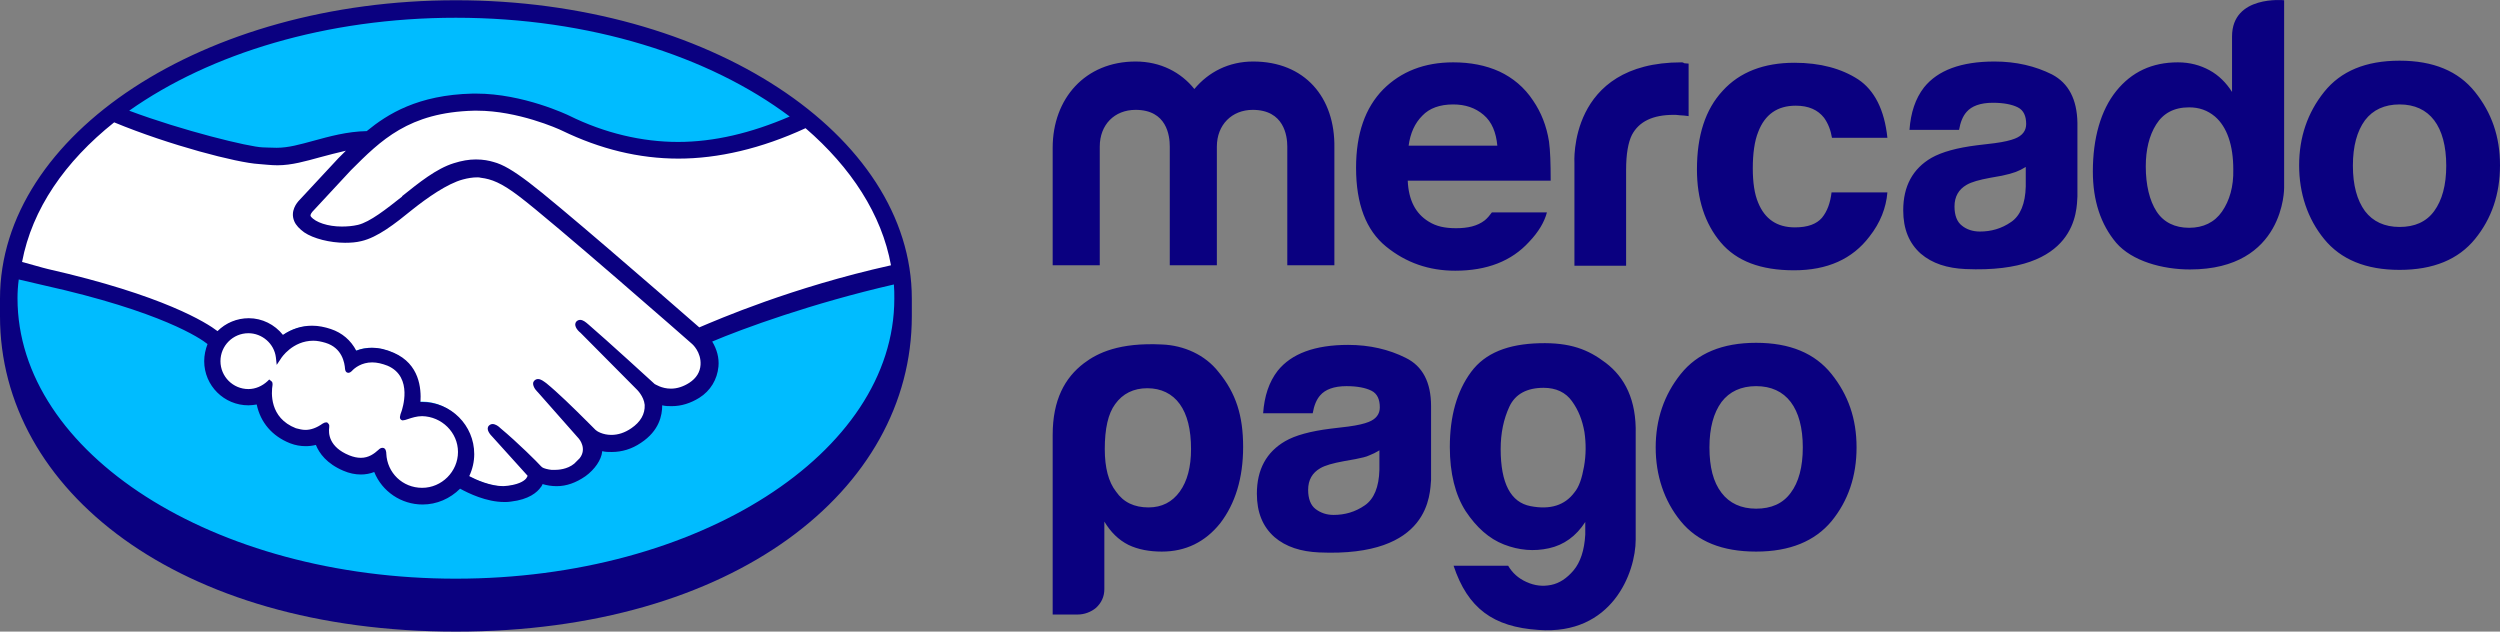 <?xml version="1.0" encoding="UTF-8"?>
<svg id="Capa_2" data-name="Capa 2" xmlns="http://www.w3.org/2000/svg" viewBox="0 0 599.9 151.56">
  <rect x="0" y="0" width="599.9" height="151.56" fill="#808080" stroke="none"/>
  <defs>
    <style>
      .cls-1 {
        fill: #0a0080;
      }

      .cls-1, .cls-2, .cls-3 {
        stroke-width: 0px;
      }

      .cls-2 {
        fill: #fff;
      }

      .cls-3 {
        fill: #00bcff;
      }
    </style>
  </defs>
  <g id="layer">
    <path class="cls-3" d="M109.4,2.86C50.1,2.86,2,33.66,2,71.56s48.1,71.7,107.4,71.7,107.4-33.7,107.4-71.7S168.7,2.86,109.4,2.86Z"/>
    <path class="cls-2" d="M74.4,50.36c-.1.1-1.1,1.2-.4,2.1,1.7,2.1,6.8,3.3,12,2.2,3.1-.7,7-3.8,10.9-6.9,4.2-3.3,8.3-6.6,12.4-7.9,4.4-1.4,7.2-.8,9.1-.2,2,.6,4.4,2,8.3,4.8,7.2,5.4,36.1,30.7,41.2,35,4-1.8,23.2-9.6,47.5-14.9-2.1-13-9.9-25.3-21.9-35-16.7,7-38.4,11.2-58.4,1.5-.1,0-10.9-5.1-21.5-4.9-15.8.4-22.7,7.2-29.9,14.5l-9.3,9.7h0Z"/>
    <path class="cls-2" d="M166.6,82.16c-.3-.3-34-29.8-41.7-35.5-4.4-3.3-6.9-4.2-9.5-4.5-1.3-.2-3.2.1-4.5.4-3.6,1-8.2,4.1-12.3,7.3-4.3,3.4-8.3,6.6-12,7.4-4.8,1.1-10.6-.2-13.3-2-1.1-.7-1.8-1.6-2.2-2.4-1-2.3.8-4.1,1.1-4.4l9.3-10.1c1.1-1.1,2.2-2.2,3.3-3.2-3,.4-5.8,1.2-8.5,1.9-3.4.9-6.6,1.8-9.9,1.8-1.4,0-8.7-1.2-10.1-1.6-8.4-2.3-18-4.5-29-9.7C14.1,37.36,5.5,49.46,2.9,63.06c1.9.5,6.9,1.6,8.2,1.9,29.9,6.7,39.2,13.5,40.9,14.9,1.8-2,4.5-3.3,7.4-3.3,3.3,0,6.3,1.7,8.1,4.2,1.7-1.4,4.1-2.5,7.1-2.5,1.4,0,2.8.3,4.3.7,3.4,1.2,5.1,3.4,6,5.4,1.1-.5,2.5-.9,4.2-.9,1.6,0,3.3.4,5,1.1,5.5,2.4,6.4,7.8,5.9,11.9.4,0,.8-.1,1.2-.1,6.5,0,11.9,5.3,11.9,11.9,0,2-.5,3.9-1.4,5.6,1.8,1,6.3,3.3,10.3,2.8,3.2-.4,4.4-1.5,4.8-2.1.3-.4.6-.9.3-1.3l-8.4-9.4s-1.4-1.3-.9-1.8,1.3.2,1.9.7c4.3,3.6,9.5,9,9.5,9,.1.1.4.7,2.4,1.1,1.7.3,4.6.1,6.7-1.6.5-.4,1-1,1.5-1.5l-.1.1c2.2-2.8-.2-5.6-.2-5.6l-9.9-11.1s-1.4-1.3-.9-1.8c.4-.5,1.3.2,2,.7,3.1,2.6,7.5,7,11.8,11.2.8.6,4.5,2.9,9.5-.3,3-2,3.6-4.4,3.5-6.2-.2-2.4-2.1-4.1-2.1-4.1l-13.5-13.5s-1.4-1.2-.9-1.8c.4-.5,1.3.2,1.9.7,4.3,3.6,15.9,14.2,15.9,14.2.2.1,4.2,3,9.1-.2,1.8-1.1,2.9-2.8,3-4.8.1-3.1-2.3-5.1-2.3-5.1h0Z"/>
    <path class="cls-2" d="M101.3,99.26c-2.1,0-4.4,1.2-4.7,1-.2-.1.1-.9.3-1.4.2-.5,2.9-8.7-3.7-11.6-5.1-2.2-8.3.3-9.3,1.4-.3.3-.4.3-.4-.1-.1-1.5-.8-5.5-5.2-6.9-6.3-1.9-10.4,2.5-11.4,4.1-.5-3.6-3.5-6.4-7.2-6.4-4.1,0-7.3,3.3-7.4,7.3,0,4.1,3.3,7.3,7.3,7.3,2,0,3.8-.8,5.1-2,0,0,.1.1,0,.2-.3,1.8-.9,8.4,6,11.1,2.8,1.1,5.1.3,7.1-1.1.6-.4.7-.2.6.3-.3,1.7.1,5.3,5.2,7.4,3.9,1.6,6.2,0,7.7-1.4.7-.6.8-.5.9.4.2,4.9,4.3,8.8,9.2,8.8s9.2-4.1,9.2-9.2c-.1-5-4.2-9.1-9.3-9.2h0Z"/>
    <path class="cls-1" d="M109.4.06C49,.06,0,32.16,0,71.66v4.2c0,41.8,42.8,75.7,109.4,75.7s109.4-33.9,109.4-75.7v-4.2c0-39.5-49-71.6-109.4-71.6h0ZM213.8,63.66c-23.8,5.3-41.5,13-46,14.9-10.4-9.1-34.4-29.9-40.9-34.8-3.7-2.8-6.2-4.3-8.5-4.9-1-.3-2.4-.6-4.2-.6-1.7,0-3.4.3-5.3.9-4.2,1.3-8.4,4.7-12.4,7.9v.1c-3.8,3-7.7,6.1-10.6,6.8-1.3.3-2.6.4-3.9.4-3.3,0-6.3-1-7.4-2.4-.2-.2-.1-.6.4-1.2l.1-.1,9.1-9.8c7.2-7.2,13.9-13.9,29.5-14.3h.8c9.7,0,19.4,4.3,20.4,4.8,9.1,4.4,18.4,6.7,27.9,6.7s19.9-2.4,30.5-7.3c10.9,9.4,18.3,20.7,20.5,32.9h0ZM109.4,4.26c32.1,0,60.8,9.2,80.1,23.7-9.3,4-18.2,6.1-26.8,6.1s-17.6-2.1-26.1-6.3c-.4-.2-11.1-5.3-22.3-5.3h-.9c-13.1.3-20.4,4.9-25.4,9-4.8.1-9,1.3-12.7,2.3-3.3.9-6.1,1.7-8.9,1.7-1.1,0-3.2-.1-3.4-.1-3.2-.1-19.2-4-32-8.8C50.4,12.86,78.3,4.26,109.4,4.26h0ZM27.4,29.36c13.3,5.5,29.5,9.7,34.7,10,1.4.1,2.9.3,4.5.3,3.4,0,6.8-1,10.1-1.9,1.9-.5,4.1-1.1,6.3-1.6-.6.6-1.2,1.2-1.8,1.8l-9.3,10c-.7.7-2.3,2.7-1.3,5.1.4,1,1.3,1.9,2.4,2.7,2.2,1.5,6.2,2.5,9.8,2.5,1.4,0,2.7-.1,3.9-.4,3.9-.9,8-4.1,12.3-7.6,3.4-2.7,8.3-6.2,12.1-7.2,1.1-.3,2.3-.5,3.4-.5.3,0,.6,0,.9.1,2.5.3,4.9,1.2,9.1,4.4,7.6,5.7,41.3,35.2,41.6,35.5,0,0,2.2,1.9,2,5-.1,1.7-1,3.2-2.7,4.3-1.4.9-2.9,1.4-4.4,1.4-2.3,0-3.8-1.1-3.9-1.1-.1-.1-11.7-10.7-15.9-14.3-.7-.6-1.3-1.1-2-1.1-.4,0-.7.2-.9.4-.7.8.1,2,1,2.7l13.5,13.6s1.7,1.6,1.9,3.7c.1,2.2-1,4.1-3.2,5.6-1.6,1.1-3.2,1.6-4.8,1.6-2.1,0-3.5-.9-3.8-1.2l-1.9-1.9c-3.5-3.5-7.2-7.1-9.9-9.3-.7-.5-1.3-1-2-1-.3,0-.6.1-.9.4-.3.3-.5.9.2,2,.3.4.7.8.7.8l9.8,11.1c.1.1,2,2.4.2,4.7l-.4.4c-.3.3-.6.6-.9.9-1.7,1.4-3.9,1.5-4.8,1.5-.5,0-.9,0-1.3-.1-1-.2-1.6-.4-1.9-.8l-.1-.1c-.5-.6-5.5-5.6-9.6-9-.5-.5-1.2-1-1.9-1-.3,0-.6.1-.9.4-.8.9.4,2.2.9,2.7l8.4,9.3c0,.1-.1.3-.3.6-.3.4-1.3,1.4-4.4,1.8-.4,0-.7.1-1.1.1-3.1,0-6.5-1.5-8.2-2.4.8-1.7,1.2-3.5,1.2-5.3,0-6.9-5.6-12.5-12.5-12.5h-.4c.2-3.2-.2-9.1-6.4-11.8-1.8-.8-3.5-1.2-5.2-1.2-1.3,0-2.6.2-3.8.7-1.3-2.5-3.4-4.3-6.1-5.2-1.5-.5-3-.8-4.5-.8-2.6,0-4.9.8-7,2.2-2-2.5-5-4-8.2-4-2.8,0-5.5,1.1-7.5,3.1-2.6-2-13-8.6-40.7-14.9-1.3-.3-4.3-1.2-6.2-1.7,2.4-12.7,10.3-24.1,22.1-33.5h0ZM78.8,101.66l-.3-.3h-.3c-.2,0-.5.1-.8.3-1.4,1-2.8,1.5-4.1,1.5-.8,0-1.5-.2-2.3-.4-6.4-2.5-5.9-8.6-5.6-10.4,0-.4,0-.7-.3-.9l-.5-.4-.4.4c-1.3,1.2-2.9,1.9-4.6,1.9-3.7,0-6.7-3-6.7-6.7s3-6.7,6.7-6.7c3.3,0,6.2,2.5,6.6,5.8l.2,1.8,1-1.5c.1-.2,2.8-4.3,7.8-4.3.9,0,1.9.2,2.9.5,4,1.2,4.6,4.8,4.7,6.3.1.9.7.9.8.9.3,0,.6-.2.8-.4.7-.8,2.4-2.1,4.9-2.1,1.2,0,2.4.3,3.7.8,6.3,2.7,3.4,10.7,3.4,10.8-.5,1.3-.6,1.9-.1,2.2l.2.1h.2c.3,0,.6-.1,1.2-.3.9-.3,2.1-.7,3.4-.7h0c4.7.1,8.6,3.9,8.6,8.6s-3.9,8.6-8.6,8.6-8.4-3.6-8.6-8.2c0-.4-.1-1.4-.9-1.4-.4,0-.7.2-1,.5-1,.9-2.3,1.9-4.2,1.9-.9,0-1.8-.2-2.8-.6-4.9-2-5-5.3-4.8-6.7,0-.3.1-.6-.2-.9h0ZM109.4,138.86c-58.1,0-105.2-30.1-105.2-67.3,0-1.5.1-3,.3-4.5.5.1,5.1,1.2,6,1.4,28.3,6.3,37.7,12.8,39.3,14.1-.5,1.3-.8,2.7-.8,4.1,0,5.9,4.8,10.6,10.6,10.6.7,0,1.3-.1,2-.2.9,4.3,3.7,7.6,8,9.3,1.3.5,2.5.7,3.8.7.8,0,1.6-.1,2.4-.3.8,2,2.6,4.5,6.6,6.2,1.4.6,2.8.9,4.2.9,1.1,0,2.2-.2,3.2-.6,1.9,4.7,6.5,7.8,11.6,7.8,3.4,0,6.6-1.4,9-3.8,2,1.1,6.3,3.2,10.6,3.2.6,0,1.1,0,1.6-.1,4.3-.5,6.3-2.2,7.2-3.5.2-.2.3-.5.4-.7,1,.3,2.1.5,3.4.5,2.3,0,4.6-.8,6.9-2.4,2.2-1.6,3.8-3.9,4-5.9v-.1c.8.2,1.5.2,2.3.2,2.4,0,4.8-.7,7-2.2,4.4-2.9,5.1-6.6,5.1-9,.8.2,1.5.2,2.3.2,2.3,0,4.5-.7,6.6-2,2.7-1.7,4.3-4.4,4.6-7.5.2-2.1-.4-4.2-1.5-6,7.3-3.1,24-9.2,43.6-13.7.1,1.1.1,2.2.1,3.4,0,37.1-47.1,67.2-105.2,67.2h0Z"/>
    <path class="cls-1" d="M593.9,22.06c-4-5-10-7.5-18.1-7.5s-14.1,2.5-18.1,7.5-6,10.9-6,17.6,2,12.8,6,17.7c4,4.9,10,7.4,18.1,7.4s14.1-2.5,18.1-7.4,6-10.8,6-17.7-2-12.6-6-17.6ZM584.1,50.66c-1.9,2.6-4.7,3.8-8.3,3.8s-6.4-1.3-8.3-3.8c-1.9-2.6-2.9-6.2-2.9-10.9s1-8.3,2.9-10.9c1.9-2.5,4.7-3.8,8.3-3.8s6.4,1.3,8.3,3.8c1.9,2.5,2.9,6.2,2.9,10.9s-1,8.3-2.9,10.9h0ZM492.4,17.86c-4-2-8.6-3.1-13.8-3.1-8,0-13.6,2.1-16.9,6.2-2.1,2.7-3.2,6.1-3.5,10.2h11.9c.3-1.8.9-3.3,1.8-4.3,1.2-1.4,3.3-2.2,6.3-2.2,2.6,0,4.6.4,6,1.1s2,2.1,2,4c0,1.6-.9,2.8-2.7,3.5-1,.4-2.6.8-4.9,1.1l-4.2.5c-4.8.6-8.4,1.6-10.9,3-4.5,2.6-6.8,6.8-6.8,12.6,0,4.5,1.4,7.9,4.2,10.4,2.8,2.4,6.4,3.5,10.7,3.7,27,1.2,26.7-14.2,26.9-17.4v-17.7c-.1-5.6-2.1-9.5-6.1-11.6h0ZM486.1,44.76c-.1,4.1-1.3,7-3.5,8.5-2.3,1.6-4.8,2.3-7.5,2.3-1.7,0-3.2-.5-4.3-1.4-1.2-.9-1.8-2.5-1.8-4.6,0-2.4,1-4.1,2.9-5.2,1.2-.7,3-1.2,5.7-1.7l2.8-.5c1.4-.3,2.5-.6,3.3-.9s1.6-.7,2.4-1.2v4.7h0ZM430.9,25.36c3.1,0,5.3,1,6.8,2.9,1,1.4,1.6,3,1.9,4.8h13.3c-.7-6.7-3.1-11.4-7-14-4-2.6-9.1-4-15.3-4-7.3,0-13.1,2.2-17.2,6.7-4.2,4.5-6.2,10.8-6.2,18.9,0,7.1,1.9,13,5.7,17.5,3.8,4.5,9.6,6.7,17.6,6.7s14-2.7,18.1-8.1c2.6-3.3,4-6.9,4.3-10.6h-13.4c-.3,2.5-1,4.5-2.3,6.1-1.3,1.5-3.4,2.3-6.5,2.3-4.3,0-7.2-2-8.8-5.9-.9-2.1-1.3-4.9-1.3-8.3s.4-6.5,1.3-8.7c1.6-4.2,4.6-6.3,9-6.3h0ZM403.5,14.96c-27.3,0-25.7,24.2-25.7,24.2v24.6h12.4v-23c0-3.8.5-6.6,1.4-8.4,1.7-3.2,5-4.8,10-4.8.4,0,.9,0,1.5.1.6,0,1.3.1,2.1.2v-12.6c-.5,0-.9-.1-1.1-.1-.2-.2-.4-.2-.6-.2h0ZM367.9,24.16c-2.1-3.2-4.9-5.5-8.1-7-3.3-1.5-7-2.2-11.1-2.2-6.9,0-12.5,2.2-16.8,6.5-4.3,4.4-6.5,10.6-6.5,18.8,0,8.7,2.4,15,7.2,18.9,4.8,3.9,10.3,5.8,16.6,5.8,7.6,0,13.5-2.3,17.7-6.9,2.3-2.4,3.7-4.8,4.3-7.1h-13.2c-.5.7-1.1,1.4-1.7,1.9-1.8,1.4-4.1,1.9-6.9,1.9-2.6,0-4.7-.4-6.6-1.6-3.1-1.9-4.8-5.1-5-9.8h34.3c0-4.1-.1-7.2-.4-9.4-.6-3.8-1.9-7-3.8-9.8h0ZM338,35.06c.4-3.1,1.5-5.5,3.3-7.3,1.7-1.8,4.2-2.7,7.4-2.7,2.9,0,5.3.8,7.3,2.5s3,4.2,3.3,7.4h-21.3v.1ZM300.7,14.76c-5.8,0-10.7,2.5-14.1,6.6-3.2-4-8.1-6.6-14.1-6.6-12.1,0-19.9,8.9-19.9,20.7v28.2h11.3v-28.5c0-5.2,3.5-8.8,8.6-8.8,7.5,0,8.2,6.2,8.2,8.8v28.5h11.3v-28.5c0-5.2,3.6-8.8,8.6-8.8,7.5,0,8.3,6.2,8.3,8.8v28.5h11.3v-28.2c.2-12.1-7.1-20.7-19.5-20.7h0ZM535.6,8.76v13.3c-1.4-2.2-3.2-4-5.4-5.2s-4.7-1.9-7.6-1.9c-6.2,0-11.1,2.3-14.8,6.9s-5.6,11.3-5.6,19.3c0,7,1.9,12.7,5.6,17.1,3.8,4.4,11.1,6.4,17.7,6.4,22.8,0,22.6-19.6,22.6-19.6V.06s-12.5-1.3-12.5,8.7h0ZM533.2,50.76c-1.8,2.6-4.5,3.9-7.9,3.9s-6.1-1.3-7.8-3.9-2.6-6.4-2.6-10.8c0-4,.8-7.4,2.5-10.1s4.3-4.1,7.9-4.1c2.4,0,4.4.7,6.2,2.2,2.9,2.5,4.4,6.9,4.4,12.7.1,4.1-.9,7.5-2.7,10.1h0ZM278.8,82.66c-10.2-.5-15.4,2-18.7,4.5-4.6,3.5-7.5,8.8-7.5,17.2v43.1h6c1.6,0,3.2-.6,4.4-1.6,1.3-1.2,2-2.7,2-4.5v-16.2c1.5,2.5,3.4,4.4,5.8,5.6,2.3,1.1,5,1.6,8,1.6,5.7,0,10.4-2.3,14-6.8,3.6-4.7,5.5-10.8,5.5-18.3s-1.7-12.9-5.9-18c-3.2-4.1-8.3-6.4-13.6-6.6h0ZM283.1,117.96c-1.8,2.5-4.3,3.8-7.5,3.8-3.4,0-6-1.2-7.8-3.8-1.8-2.3-2.7-5.7-2.7-10.2,0-4.9.8-8.5,2.5-10.8,1.8-2.5,4.4-3.8,7.7-3.8s6,1.3,7.8,3.8,2.7,6.1,2.7,10.8c0,4.3-.9,7.7-2.7,10.2ZM385.3,87.06c-4.2-3.2-8.5-4.9-15.9-4.7-7.5.2-13,2.3-16.4,6.9s-5.1,10.6-5.1,18c0,6.3,1.3,11.5,3.8,15.4,2.6,3.9,5.6,6.6,9.2,8s7.2,1.7,10.8.9c3.6-.8,6.5-2.9,8.7-6.3v3c-.2,3.8-1.2,6.7-2.8,8.6-1.6,1.9-3.4,3.1-5.4,3.5s-3.9.2-5.9-.7c-2-.9-3.4-2.2-4.4-3.9h-13.1c3.4,10.2,9.5,14.7,20.4,15.4,17.6,1.3,23.3-13.7,23.3-21.7v-25.3c.2-8.2-2.6-13.6-7.2-17.1h0ZM380.1,111.96c-.5,2.8-1.2,4.9-2.3,6.2-2.3,3.1-5.8,4.2-10.5,3.3-4.8-.9-7.2-5.5-7.2-13.7,0-3.8.7-7.2,2.1-10.2s4.2-4.5,8.2-4.5c3,0,5.3,1.1,6.8,3.2,1.6,2.2,2.5,4.6,3,7.4.4,2.7.4,5.5-.1,8.3h0ZM337.3,85.86c-4-2-8.6-3.1-13.8-3.1-8,0-13.6,2.1-16.9,6.2-2.1,2.7-3.2,6.1-3.5,10.2h11.9c.3-1.8.9-3.3,1.8-4.3,1.2-1.4,3.3-2.2,6.3-2.2,2.6,0,4.6.4,6,1.1s2,2.1,2,4c0,1.6-.9,2.8-2.7,3.5-1,.4-2.6.8-4.9,1.1l-4.2.5c-4.8.6-8.5,1.6-10.9,3-4.5,2.6-6.8,6.8-6.8,12.6,0,4.5,1.4,7.9,4.2,10.4,2.8,2.4,6.4,3.5,10.7,3.7,26.9,1.2,26.6-14.2,26.9-17.4v-17.7c0-5.7-2-9.6-6.1-11.6h0ZM331,112.76c-.1,4.1-1.3,7-3.5,8.5-2.3,1.6-4.8,2.3-7.5,2.3-1.7,0-3.1-.5-4.3-1.4-1.2-.9-1.8-2.5-1.8-4.6,0-2.4,1-4.1,2.9-5.2,1.2-.7,3-1.2,5.7-1.7l2.8-.5c1.4-.3,2.5-.5,3.3-.9.8-.3,1.6-.7,2.4-1.2v4.7h0ZM439.5,89.76c-4-5-10-7.5-18.1-7.5s-14.1,2.5-18.1,7.5-6,10.9-6,17.6,2,12.8,6,17.7c4,4.9,10,7.3,18.1,7.3s14.1-2.5,18.1-7.3c4-4.9,6-10.8,6-17.7s-2-12.6-6-17.6ZM429.7,118.26c-1.9,2.6-4.7,3.8-8.3,3.8s-6.4-1.3-8.3-3.8c-2-2.6-2.9-6.2-2.9-10.9s1-8.3,2.9-10.9c1.9-2.5,4.7-3.8,8.3-3.8s6.4,1.3,8.3,3.8,2.9,6.2,2.9,10.9-1,8.4-2.9,10.9Z"/>
  </g>
</svg>